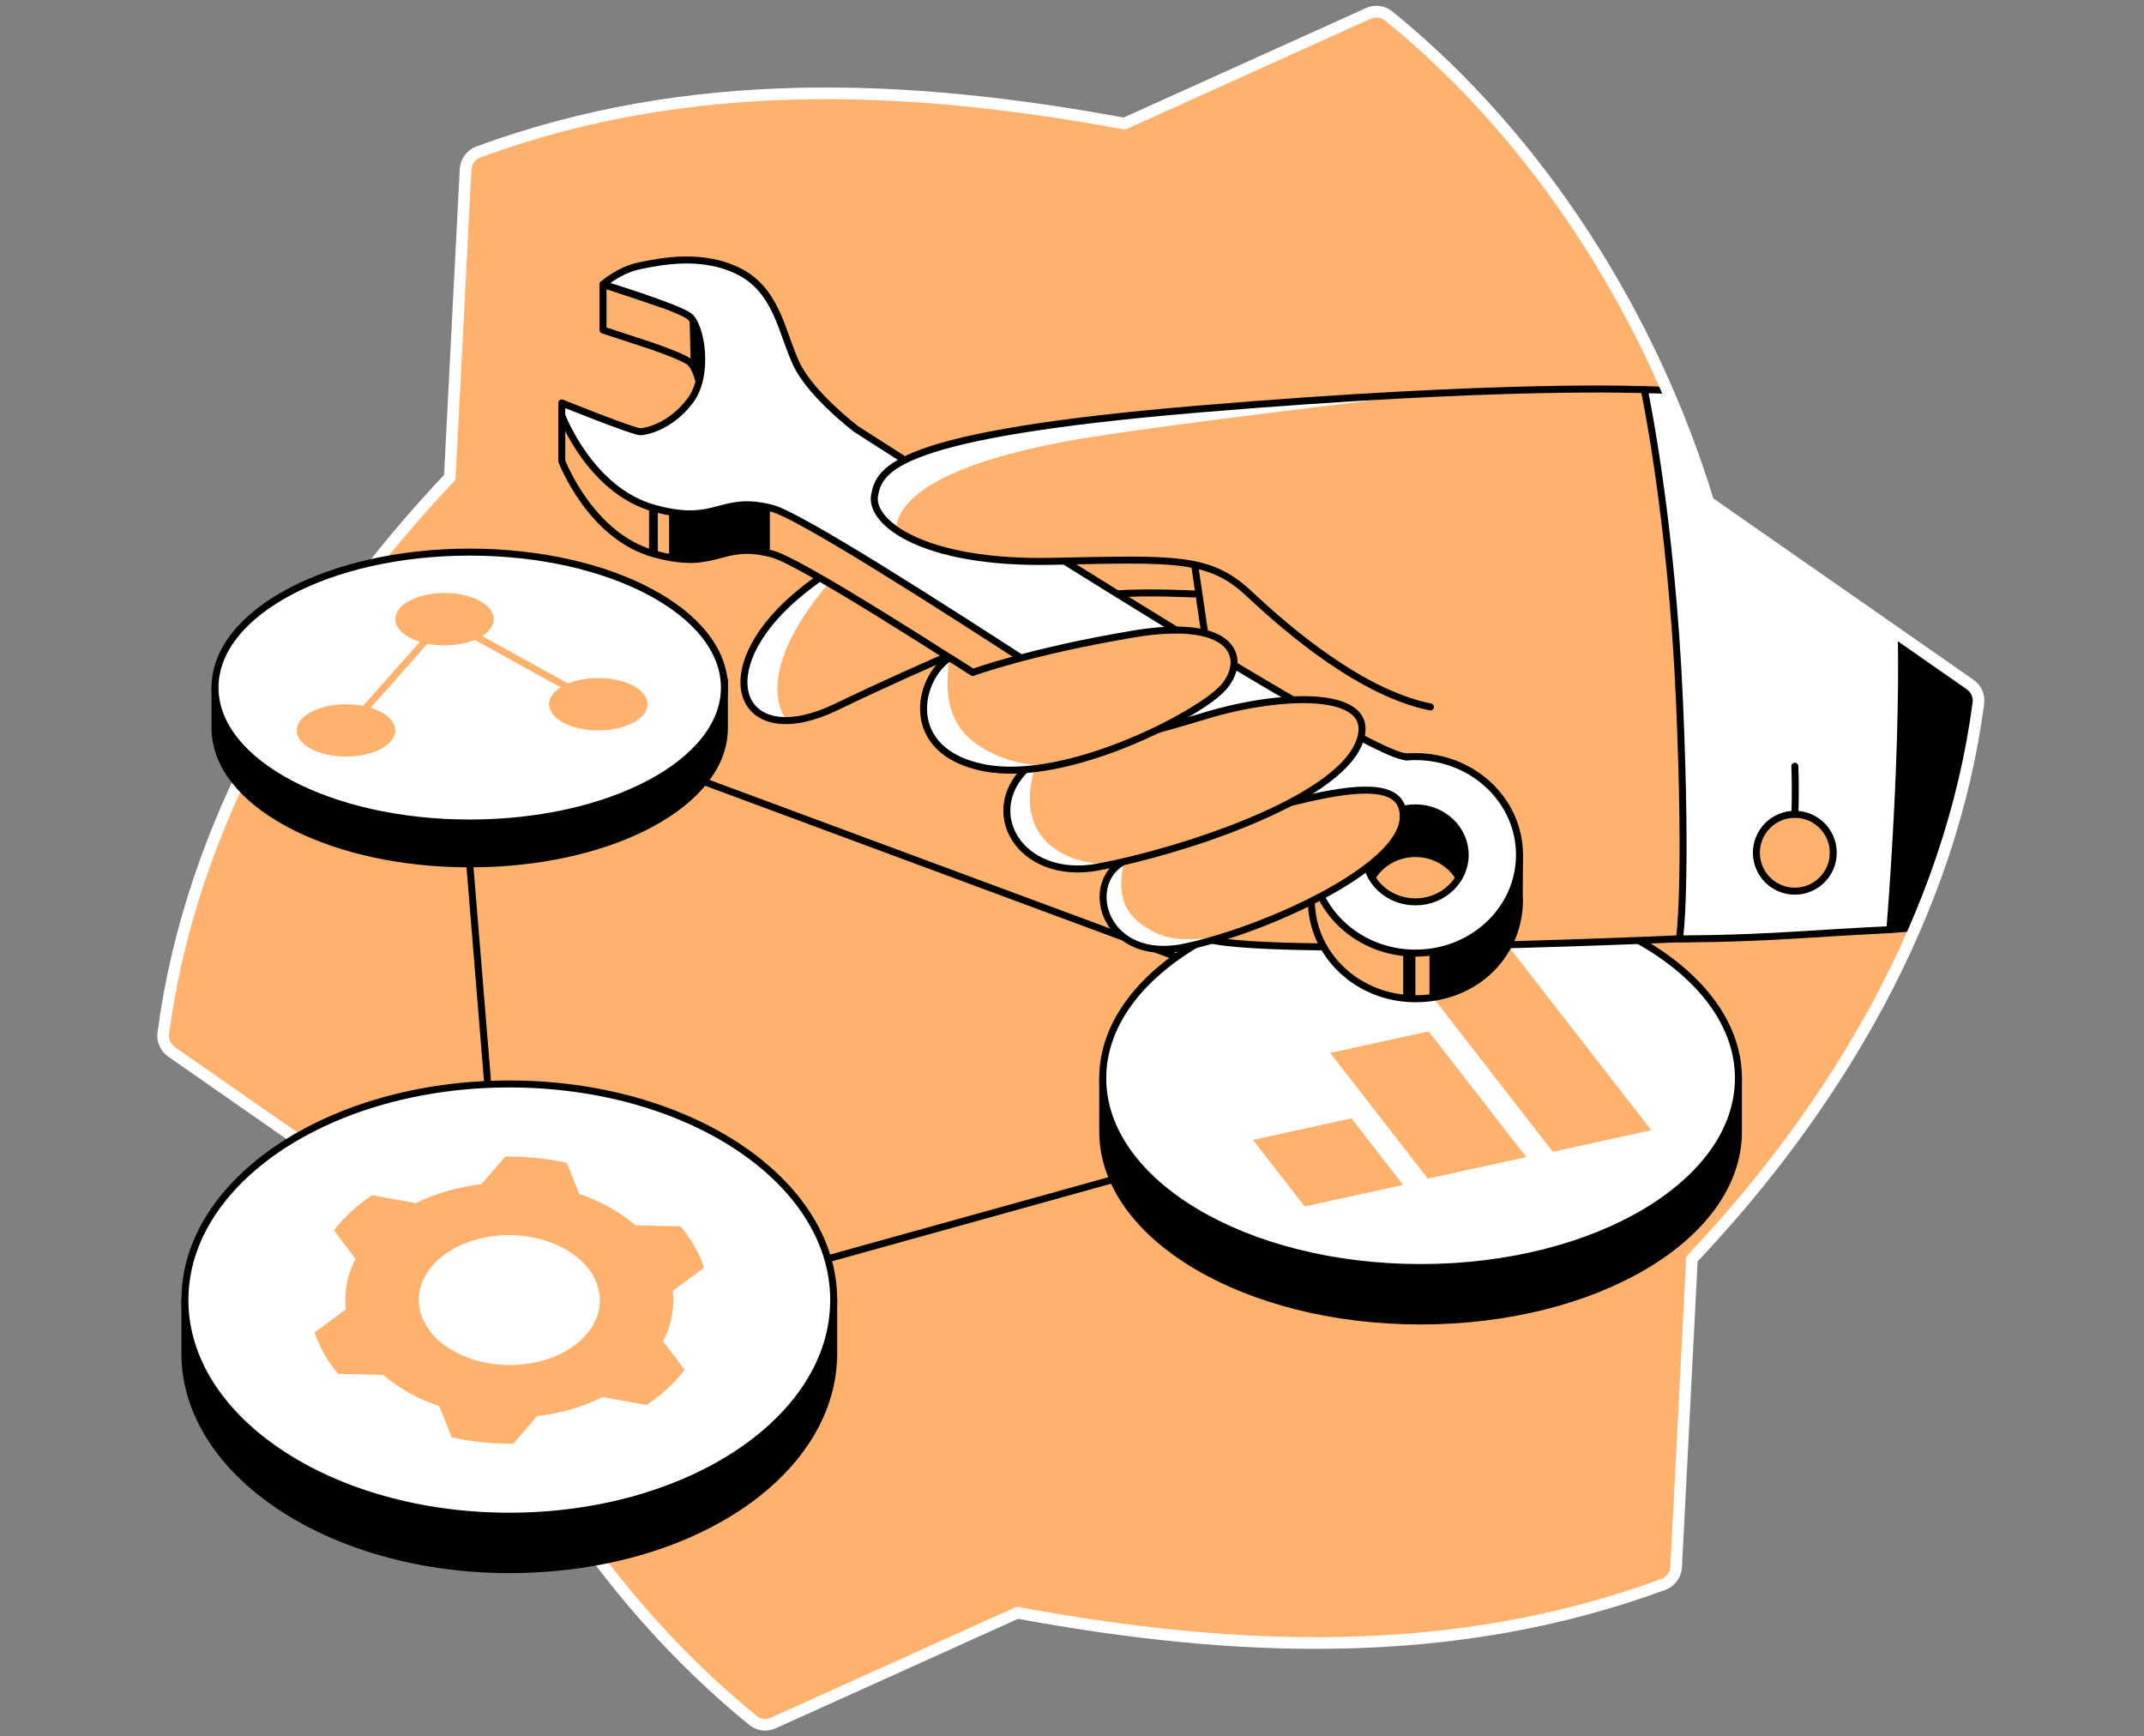 <svg width="368" height="298" viewBox="0 0 368 298" fill="none" xmlns="http://www.w3.org/2000/svg">
<rect x="0" y="0" width="368" height="298" fill="#808080" stroke="none"/>
<path d="M293.225 86.167C283.541 54.348 264.369 23.879 238.362 2.743C237.375 1.942 236.018 1.779 234.863 2.3L192.981 21.216C155.572 14.289 118.164 12.8 82.093 26.087C80.837 26.55 79.982 27.724 79.912 29.057C79.387 39.296 77.199 81.929 77.199 81.929C52.249 108.266 32.742 141.403 28.027 177.338C27.868 178.578 28.424 179.806 29.446 180.517L74.372 211.83C84.056 243.653 103.232 274.118 129.239 295.258C130.226 296.058 131.579 296.222 132.738 295.697L174.624 276.781C212.033 283.704 249.437 285.197 285.512 271.91C286.764 271.447 287.623 270.266 287.697 268.932L290.402 216.068C315.356 189.731 334.859 156.594 339.574 120.659C339.737 119.423 339.178 118.191 338.155 117.48L293.229 86.167H293.225Z" fill="#FFB26E"/>
<path d="M80.623 148.256L87.418 231.236L256.162 184.331L81.082 119.4L80.623 148.256Z" stroke="black" stroke-width="1.2" stroke-linecap="round" stroke-linejoin="round"/>
<path d="M296.801 186.419C290.939 172.237 269.449 161.722 243.832 161.722C218.214 161.722 196.782 172.21 190.885 186.356L189.276 185.046V194.213C189.276 212.157 213.7 226.704 243.832 226.704C273.963 226.704 298.387 212.157 298.387 194.213V185.046C298.387 185.046 297.773 185.575 296.805 186.419H296.801Z" fill="black" stroke="black" stroke-width="1.2" stroke-linecap="round" stroke-linejoin="round"/>
<path d="M243.832 217.537C273.962 217.537 298.387 202.99 298.387 185.046C298.387 167.102 273.962 152.555 243.832 152.555C213.701 152.555 189.276 167.102 189.276 185.046C189.276 202.99 213.701 217.537 243.832 217.537Z" fill="white" stroke="black" stroke-width="1.2" stroke-linecap="round" stroke-linejoin="round"/>
<path d="M240.834 203.352L223.928 207.052L215.057 195.635L231.959 191.93L240.834 203.352Z" fill="#FFB26E"/>
<path d="M261.974 198.578L245.072 202.279L228.309 180.704L245.212 176.999L261.974 198.578Z" fill="#FFB26E"/>
<path d="M283.429 193.967L266.526 197.668L239.108 162.382L256.015 158.682L283.429 193.967Z" fill="#FFB26E"/>
<path d="M293.769 100.523C297.069 137.916 294.869 160.828 294.869 160.828C294.869 160.828 214.583 164.676 206.151 160.828C197.719 156.979 175.173 107.302 175.173 107.302C175.173 107.302 159.499 113.627 143.556 121.324C127.61 129.025 121.733 116.356 135.078 103.718C143.098 96.122 157.839 88.557 180.386 81.226C202.932 73.894 270.662 73.812 270.662 73.812" fill="#FFB26E"/>
<path d="M144.011 98.093C127.77 115.851 135.074 123.668 135.074 123.668C135.074 123.668 130.3 124.628 128.263 119.998C126.226 115.369 128.547 109.658 133.71 105.083C138.872 100.507 144.007 96.977 144.007 96.977V98.093H144.011Z" fill="white"/>
<path d="M293.769 100.523C297.069 137.916 294.869 160.828 294.869 160.828C294.869 160.828 214.583 164.676 206.151 160.828C197.719 156.979 175.173 107.302 175.173 107.302C175.173 107.302 159.499 113.627 143.556 121.324C127.61 129.025 121.733 116.356 135.078 103.718C143.098 96.122 157.839 88.557 180.386 81.226C202.932 73.894 270.662 73.812 270.662 73.812" stroke="black" stroke-width="1.2" stroke-linecap="round" stroke-linejoin="round"/>
<path d="M191.488 101.942C196.849 101.53 204.961 101.942 204.961 101.942" stroke="black" stroke-width="1.2" stroke-linecap="round" stroke-linejoin="round"/>
<path d="M260.769 153.469L260.808 146.713C260.808 146.713 260.271 147.292 259.474 148.147C256.804 142.009 250.413 137.682 242.945 137.682C242.397 137.682 241.853 137.71 241.32 137.756L241.394 137.682C235.069 138.23 146.95 81.463 146.95 81.463C146.95 81.463 139.113 75.542 136.641 70.182C134.164 64.821 133.34 57.808 127.015 54.508C122.455 52.129 113.736 52.218 113.736 52.218L103.504 48.801V56.638L111.87 59.379C114.774 60.401 117.515 61.474 118.35 62.135C120.345 63.717 121.787 72.172 118.486 76.569C115.186 80.969 111.062 81.863 109.961 81.929C109.507 81.957 107.131 81.121 104.492 80.129L96.422 71.274V79.111C96.422 79.111 101.3 92.044 112.302 95.065C123.299 98.085 123.439 92.732 132.512 95.065C141.585 97.397 225.102 153.761 225.102 153.761C225.09 154.021 225.083 154.281 225.083 154.542C225.083 163.856 233.079 171.405 242.945 171.405C252.811 171.405 260.046 164.544 260.749 155.84V155.794C260.78 155.382 260.804 154.962 260.804 154.542C260.804 154.18 260.788 153.819 260.765 153.461L260.769 153.469ZM242.945 162.612C238.226 162.612 234.401 159.001 234.401 154.546C234.401 150.091 238.226 146.479 242.945 146.479C247.664 146.479 251.49 150.091 251.49 154.546C251.49 159.001 247.664 162.612 242.945 162.612Z" fill="#FFB26E" stroke="black" stroke-width="1.2" stroke-linecap="round" stroke-linejoin="round"/>
<path d="M234.723 148.804L235.754 150.196C235.754 150.196 236.764 147.572 241.896 146.545C247.027 145.519 250.413 150.196 250.413 150.196C250.413 150.196 253.647 144.753 248.734 140.784C243.82 136.815 240.85 138.646 240.85 138.646L234.723 148.8V148.804Z" fill="black"/>
<path d="M204.961 96.336C205.922 102.797 206.882 109.378 206.882 109.378" stroke="black" stroke-width="1.2" stroke-linecap="round" stroke-linejoin="round"/>
<path d="M242.945 129.849C242.397 129.849 241.853 129.876 241.32 129.923L241.394 129.849C235.069 130.397 146.95 73.63 146.95 73.63C146.95 73.63 139.113 67.709 136.641 62.349C134.164 56.988 133.34 49.975 127.015 46.675C120.691 43.374 113.441 44.855 109.798 45.609C106.156 46.367 103.504 48.805 103.504 48.805C103.504 48.805 116.36 52.723 118.35 54.306C120.345 55.888 121.787 64.343 118.486 68.739C115.186 73.14 111.062 74.034 109.961 74.1C108.861 74.17 96.422 69.151 96.422 69.151V71.282C96.422 71.282 101.3 84.215 112.302 87.236C123.299 90.256 123.439 84.903 132.512 87.236C141.585 89.568 225.102 145.931 225.102 145.931C225.09 146.192 225.083 146.452 225.083 146.713C225.083 156.027 233.079 163.576 242.945 163.576C252.811 163.576 260.808 156.027 260.808 146.713C260.808 137.399 252.811 129.849 242.945 129.849V129.849ZM242.945 154.779C238.226 154.779 234.401 151.168 234.401 146.713C234.401 142.258 238.226 138.646 242.945 138.646C247.664 138.646 251.49 142.258 251.49 146.713C251.49 151.168 247.664 154.779 242.945 154.779Z" fill="white" stroke="black" stroke-width="1.2" stroke-linecap="round" stroke-linejoin="round"/>
<path d="M192.502 148.065C185.851 152.12 189.766 165.395 203.344 162.538C216.923 159.681 240.43 149.095 240.842 140.434C241.254 131.773 225.794 136.213 205.237 142.359C193.948 145.733 192.502 148.065 192.502 148.065V148.065Z" fill="#FFB26E"/>
<path d="M193.276 146.713C190.94 154.55 193.812 157.784 198.224 160.031C203.931 162.939 214.042 159.545 214.042 159.545C214.042 159.545 197 166.5 192 159.5C185 153.5 193.272 146.713 193.272 146.713H193.276Z" fill="white"/>
<path d="M192.502 148.065C185.851 152.12 189.766 165.395 203.344 162.538C216.923 159.681 240.43 149.095 240.842 140.434C241.254 131.773 225.794 136.213 205.237 142.359C193.948 145.733 192.502 148.065 192.502 148.065V148.065Z" stroke="black" stroke-width="1.2" stroke-linecap="round" stroke-linejoin="round"/>
<path d="M177.007 131.132C167.751 138.74 174.807 151.335 188.463 148.804C202.12 146.273 229.273 137.62 233.281 127.466C236.951 118.175 219.807 118.891 206.882 122.836C197.428 125.725 177.007 131.132 177.007 131.132V131.132Z" fill="#FFB26E"/>
<path d="M177.878 130.949C173.753 143.066 181.75 147.65 188.463 148.202C195.954 148.82 203.297 145.03 203.297 145.03C203.297 145.03 191.5 149.5 181.726 148.804C170.5 146.5 172.937 135.949 174.445 133.931C175.954 131.914 177.878 130.949 177.878 130.949Z" fill="white"/>
<path d="M177.007 131.132C167.751 138.74 174.807 151.335 188.463 148.804C202.12 146.273 229.273 137.62 233.281 127.466C236.951 118.175 219.807 118.891 206.882 122.836C197.428 125.725 177.007 131.132 177.007 131.132V131.132Z" stroke="black" stroke-width="1.2" stroke-linecap="round" stroke-linejoin="round"/>
<path d="M162.982 112.873C157.43 116.473 154.783 129.025 168.945 131.774C183.107 134.522 205.79 122.623 209.914 118.055C214.039 113.487 212.526 105.79 194.516 108.815C176.751 111.796 166.958 115.412 166.958 115.412L162.982 112.869V112.873Z" fill="#FFB26E"/>
<path d="M162.982 112.873C161.796 120.64 163.483 125.581 169.287 128.749C177.248 133.091 184.148 130.669 183.802 130.751C183.456 130.837 172 134.5 163.833 130.028C151.759 122.794 162.982 112.869 162.982 112.869V112.873Z" fill="white"/>
<path d="M162.982 112.873C157.43 116.473 154.783 129.025 168.945 131.774C183.107 134.522 205.79 122.623 209.914 118.055C214.039 113.487 212.526 105.79 194.516 108.815C176.751 111.796 166.958 115.412 166.958 115.412L162.982 112.869V112.873Z" stroke="black" stroke-width="1.2" stroke-linecap="round" stroke-linejoin="round"/>
<path d="M245.352 163.421V171.258C245.352 171.258 252.283 170.978 257.049 164.882C261.014 159.813 260.808 154.546 260.808 154.546L260.668 148.8C260.668 148.8 259.723 155.91 254.569 159.514C249.414 163.118 245.355 163.421 245.355 163.421H245.352Z" fill="black"/>
<path d="M242.945 163.576V171.413L240.85 171.262V163.576H242.945Z" fill="black"/>
<path d="M132.143 87.146V94.983C132.143 94.983 129.729 93.763 126.047 94.645C122.366 95.523 117.46 96.076 116.154 95.87L114.848 95.663V87.877C114.848 87.877 117.69 88.794 121.88 87.799C126.067 86.804 126.599 86.586 127.972 86.633C129.344 86.68 132.143 87.146 132.143 87.146Z" fill="black"/>
<path d="M118.351 54.305L118.553 62.329L119.797 64.821C119.797 64.821 120.454 62.279 120.321 59.565C120.185 56.852 118.354 54.309 118.354 54.309L118.351 54.305Z" fill="black"/>
<path d="M111.404 86.921V94.758L112.908 95.154V87.321L111.404 86.921Z" fill="black"/>
<path d="M282.223 66.882C282.223 66.882 258.436 65.79 205.922 70.186C153.407 74.587 150.935 80.496 150.11 85.032C149.286 89.569 158.192 96.784 180.494 96.337C201.805 95.913 207.578 95.481 214.451 101.942C221.324 108.403 233.833 118.988 245.519 121.325" fill="#FFB26E"/>
<path d="M153.761 91.649C153.364 83.108 169.512 78.159 183.798 75.594C198.085 73.028 245.351 67.543 245.351 67.543C245.351 67.543 198.913 69.106 169.54 74.731C140.163 80.36 153.761 91.649 153.761 91.649Z" fill="white"/>
<path d="M282.223 66.882C282.223 66.882 258.436 65.79 205.922 70.186C153.407 74.587 150.935 80.496 150.11 85.032C149.286 89.569 158.192 96.784 180.494 96.337C201.805 95.913 207.578 95.481 214.451 101.942C221.324 108.403 233.833 118.988 245.519 121.325" stroke="black" stroke-width="1.2" stroke-linecap="round" stroke-linejoin="round"/>
<path d="M324.382 159.546L328.771 159.201L331.5 152L337 135.5L339.5 119L335.5 115.5L321.71 106L324.382 159.546Z" fill="black"/>
<path d="M328.722 159.205L324.382 159.546L321.71 106" stroke="black" stroke-width="1.2" stroke-linecap="round" stroke-linejoin="round"/>
<path d="M282.223 66.882C282.223 66.882 286.896 88.651 288.272 120.388C289.648 152.125 288.272 161.124 288.272 161.124C288.272 161.124 296.704 161.198 308.436 160.463C320.168 159.728 324.382 159.546 324.382 159.546C324.382 159.546 326.748 131.158 326.348 109.271C318 103.5 314 101 311 98.5C301.5 92 293 86 293 86C290.5 80 289.5 75.5 286.183 66.966C284.85 66.936 283.53 66.907 282.223 66.878V66.882Z" fill="white"/>
<path d="M286.236 66.967C284.885 66.937 283.547 66.907 282.223 66.878V66.882C282.223 66.882 286.896 88.651 288.272 120.388C289.648 152.125 288.272 161.124 288.272 161.124C288.272 161.124 296.704 161.198 308.436 160.463C320.168 159.728 324.382 159.546 324.382 159.546C324.382 159.546 326.745 131.197 326.349 109.316" stroke="black" stroke-width="1.2" stroke-linecap="round" stroke-linejoin="round"/>
<path d="M308.067 152.945C311.71 152.945 314.664 149.991 314.664 146.348C314.664 142.705 311.71 139.751 308.067 139.751C304.423 139.751 301.47 142.705 301.47 146.348C301.47 149.991 304.423 152.945 308.067 152.945Z" fill="#FFB26E" stroke="black" stroke-width="1.2" stroke-linecap="round" stroke-linejoin="round"/>
<path d="M308.067 139.747C308.067 139.747 308.249 136.081 308.067 131.498" stroke="black" stroke-width="1.2" stroke-linecap="round" stroke-linejoin="round"/>
<path d="M293.225 86.167C283.541 54.348 264.369 23.879 238.362 2.743C237.375 1.942 236.018 1.779 234.863 2.3L192.981 21.216C155.572 14.289 118.164 12.8 82.093 26.087C80.837 26.55 79.982 27.724 79.912 29.057C79.387 39.296 77.199 81.929 77.199 81.929C52.249 108.266 32.742 141.403 28.027 177.338C27.868 178.578 28.424 179.806 29.446 180.517L74.372 211.83C84.056 243.653 103.232 274.118 129.239 295.258C130.226 296.058 131.579 296.222 132.738 295.697L174.624 276.781C212.033 283.704 249.437 285.197 285.512 271.91C286.764 271.447 287.623 270.266 287.697 268.932L290.402 216.068C315.356 189.731 334.859 156.594 339.574 120.659C339.737 119.423 339.178 118.191 338.155 117.48L293.229 86.167H293.225Z" stroke="white" stroke-width="2" stroke-linecap="round" stroke-linejoin="round"/>
<path d="M142.009 224.966C136.909 207.986 114.405 195.196 87.419 195.196C60.432 195.196 38.923 207.43 33.19 223.846L31.739 223.119V232.286C31.739 252.769 56.665 269.375 87.419 269.375C118.172 269.375 142.285 253.305 143.074 233.281L143.094 233.265V223.119L142.009 224.966Z" fill="black" stroke="black" stroke-width="1.2" stroke-linecap="round" stroke-linejoin="round"/>
<path d="M87.419 260.209C118.169 260.209 143.098 243.603 143.098 223.119C143.098 202.635 118.169 186.03 87.419 186.03C56.668 186.03 31.739 202.635 31.739 223.119C31.739 243.603 56.668 260.209 87.419 260.209Z" fill="white" stroke="black" stroke-width="1.2" stroke-linecap="round" stroke-linejoin="round"/>
<path d="M117.515 235.096L113.825 230.202C115.268 227.407 115.8 224.449 115.466 221.545L120.842 217.564C120.026 215.084 118.677 212.682 116.807 210.462L109.059 210.287C107.773 209.175 106.307 208.141 104.655 207.22C102.999 206.295 101.246 205.529 99.43 204.907L97.288 199.558C93.829 198.804 90.26 198.45 86.707 198.493L82.652 203.212C78.648 203.69 74.788 204.79 71.367 206.481L63.853 205.117C62.574 205.98 61.369 206.924 60.257 207.951C59.145 208.977 58.17 210.046 57.318 211.15L61.008 216.044C59.565 218.839 59.033 221.798 59.367 224.702L53.991 228.682C54.807 231.162 56.156 233.565 58.026 235.784L65.773 235.959C67.06 237.071 68.526 238.105 70.178 239.027C71.834 239.952 73.587 240.718 75.403 241.34L77.544 246.689C81.004 247.443 84.573 247.796 88.126 247.754L92.18 243.034C96.184 242.556 100.045 241.456 103.466 239.765L110.98 241.13C112.259 240.267 113.464 239.322 114.576 238.296C115.687 237.269 116.663 236.2 117.515 235.096V235.096ZM77.906 231.901C71.122 228.111 69.882 221.106 75.138 216.258C80.394 211.411 90.151 210.551 96.935 214.342C103.718 218.132 104.958 225.137 99.703 229.984C94.447 234.832 84.689 235.691 77.906 231.901Z" fill="#FFB26E"/>
<path d="M124.341 116.636L121.437 116.683C115.136 107.959 99.244 101.767 80.623 101.767C62.003 101.767 44.568 108.574 38.954 117.969L36.906 118.001V125.013C36.906 125.495 36.941 125.978 36.999 126.452V126.506H37.007C38.457 138.647 57.423 148.256 80.623 148.256C103.823 148.256 122.561 138.759 124.209 126.724H124.22V126.631C124.29 126.094 124.337 125.558 124.337 125.013V116.64L124.341 116.636Z" fill="black" stroke="black" stroke-width="1.2" stroke-linecap="round" stroke-linejoin="round"/>
<path d="M80.623 141.247C104.768 141.247 124.341 130.839 124.341 118C124.341 105.162 104.768 94.754 80.623 94.754C56.479 94.754 36.906 105.162 36.906 118C36.906 130.839 56.479 141.247 80.623 141.247Z" fill="white" stroke="black" stroke-width="1.2" stroke-linecap="round" stroke-linejoin="round"/>
<path d="M59.383 129.849C64.052 129.849 67.838 127.837 67.838 125.355C67.838 122.874 64.052 120.862 59.383 120.862C54.713 120.862 50.928 122.874 50.928 125.355C50.928 127.837 54.713 129.849 59.383 129.849Z" fill="#FFB26E"/>
<path d="M76.293 110.754C80.963 110.754 84.748 108.743 84.748 106.261C84.748 103.779 80.963 101.767 76.293 101.767C71.623 101.767 67.838 103.779 67.838 106.261C67.838 108.743 71.623 110.754 76.293 110.754Z" fill="#FFB26E"/>
<path d="M102.688 125.351C107.358 125.351 111.143 123.339 111.143 120.858C111.143 118.376 107.358 116.364 102.688 116.364C98.019 116.364 94.233 118.376 94.233 120.858C94.233 123.339 98.019 125.351 102.688 125.351Z" fill="#FFB26E"/>
<path d="M59.383 125.356L76.293 106.261L102.688 120.858" stroke="#FFB26E" stroke-width="1.2" stroke-linecap="round" stroke-linejoin="round"/>
</svg>

